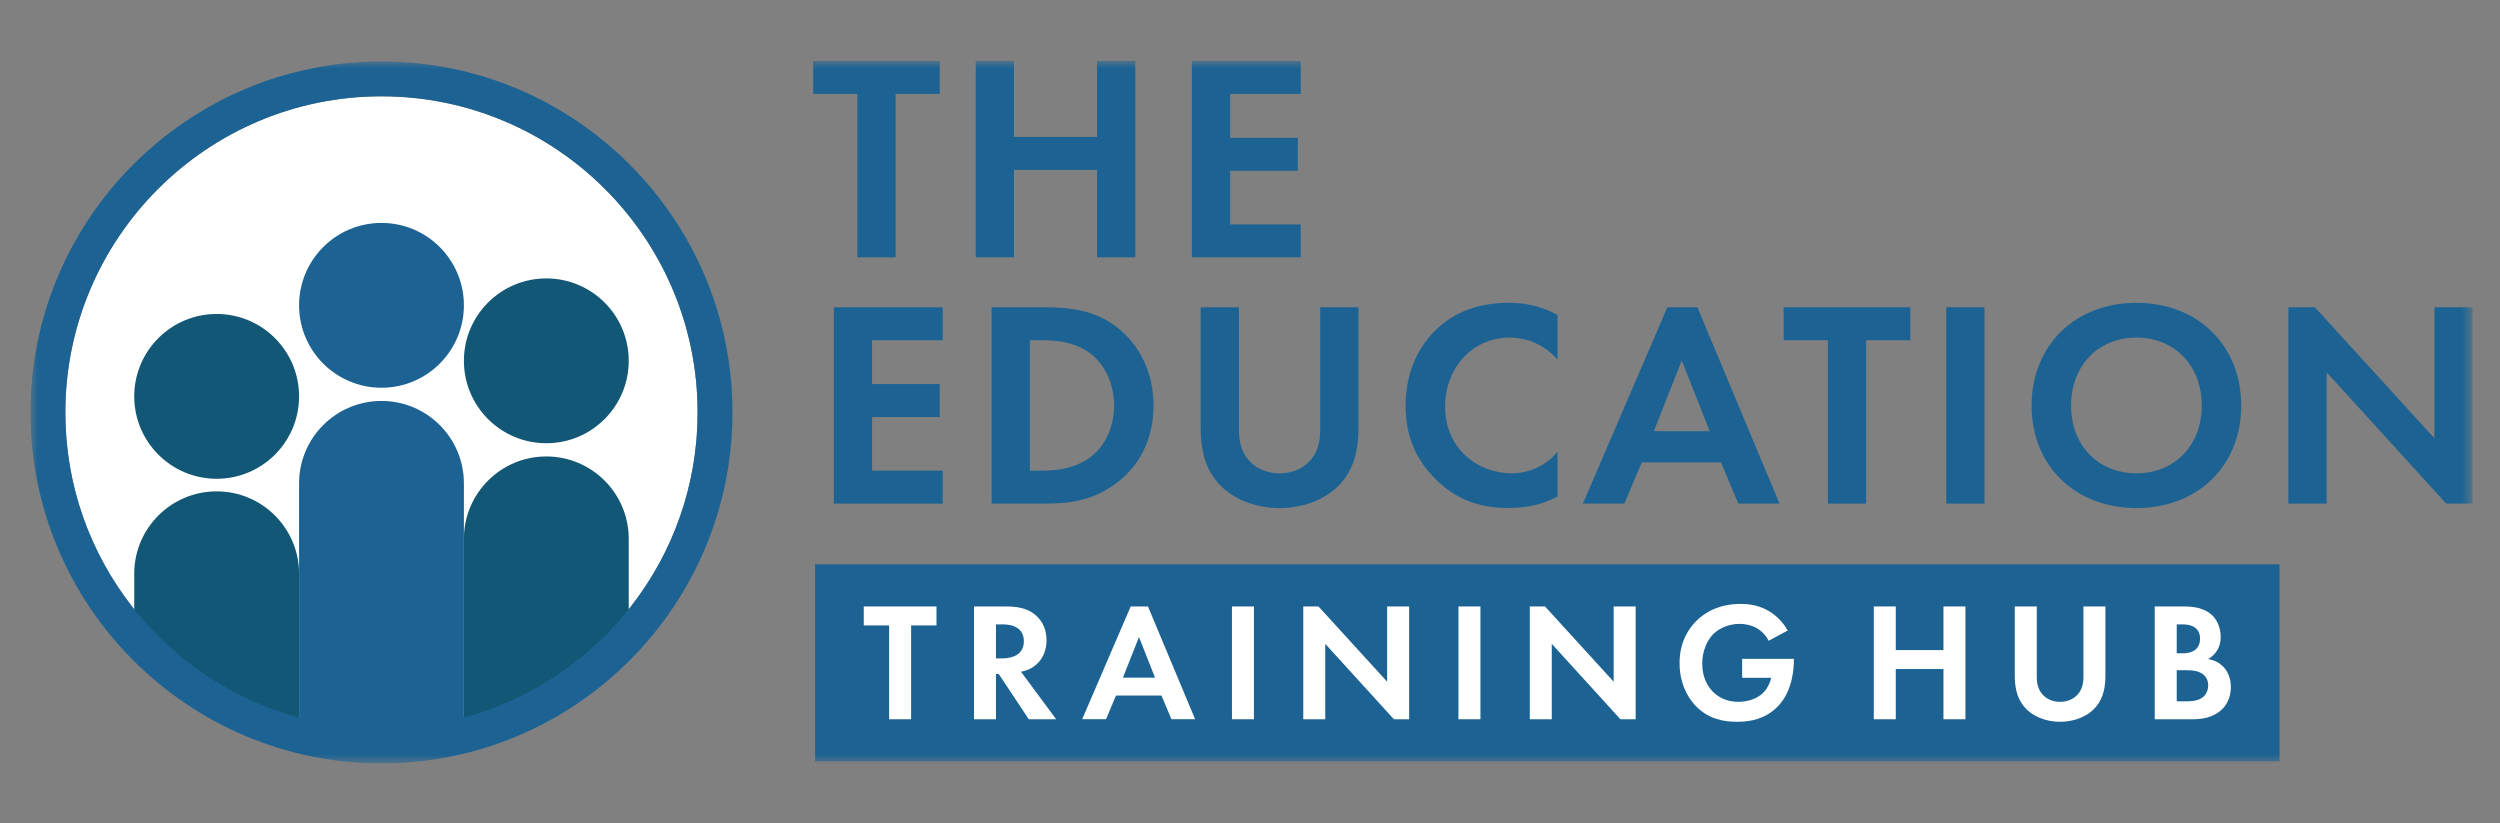 <svg width="164" height="54" viewBox="0 0 164 54" fill="none" xmlns="http://www.w3.org/2000/svg">
<rect x="0" y="0" width="164" height="54" fill="#808080" stroke="none"/>
<g clip-path="url(#clip0_477_8690)">
<mask id="mask0_477_8690" style="mask-type:alpha" maskUnits="userSpaceOnUse" x="2" y="4" width="161" height="47">
<rect x="2" y="4" width="160.208" height="46.081" fill="black"/>
</mask>
<g mask="url(#mask0_477_8690)">
<path d="M45.763 27.057C45.763 38.51 36.479 47.795 25.025 47.795C13.572 47.795 4.287 38.51 4.287 27.057C4.287 15.604 13.572 6.319 25.025 6.319C36.479 6.319 45.763 15.604 45.763 27.057Z" fill="white"/>
<path d="M41.245 23.669C41.245 26.656 38.824 29.076 35.839 29.076C32.853 29.076 30.432 26.656 30.432 23.669C30.432 20.684 32.853 18.264 35.839 18.264C38.824 18.264 41.245 20.684 41.245 23.669Z" fill="#125775"/>
<path d="M41.245 41.122V35.35C41.245 32.364 38.824 29.943 35.838 29.943C32.853 29.943 30.432 32.364 30.432 35.35V48.114C34.713 46.908 38.461 44.435 41.245 41.122Z" fill="#125775"/>
<path d="M19.619 26.002C19.619 28.988 17.198 31.408 14.213 31.408C11.227 31.408 8.806 28.988 8.806 26.002C8.806 23.016 11.227 20.596 14.213 20.596C17.198 20.596 19.619 23.016 19.619 26.002Z" fill="#125775"/>
<path d="M14.212 32.233C11.226 32.233 8.806 34.654 8.806 37.639V41.694C11.59 45.007 15.338 47.48 19.619 48.686V37.639C19.619 34.654 17.198 32.233 14.212 32.233Z" fill="#125775"/>
<path d="M30.432 20.029C30.432 23.016 28.011 25.436 25.026 25.436C22.04 25.436 19.619 23.016 19.619 20.029C19.619 17.044 22.04 14.624 25.026 14.624C28.011 14.624 30.432 17.044 30.432 20.029Z" fill="#1C6394"/>
<path fill-rule="evenodd" clip-rule="evenodd" d="M30.432 47.075V31.708C30.432 28.722 28.011 26.302 25.026 26.302C22.039 26.302 19.619 28.722 19.619 31.708V47.075C10.798 44.69 4.287 36.621 4.287 27.056C4.287 15.621 13.59 6.318 25.026 6.318C36.461 6.318 45.763 15.621 45.763 27.056C45.763 36.621 39.252 44.69 30.432 47.075ZM25.026 4.031C12.329 4.031 2 14.36 2 27.056C2 39.752 12.329 50.081 25.026 50.081C37.722 50.081 48.05 39.752 48.05 27.056C48.05 14.36 37.722 4.031 25.026 4.031Z" fill="#1C6394"/>
<path d="M58.753 6.163V16.882H56.242V6.163H53.345V4H61.65V6.163H58.753Z" fill="#1C6394"/>
<path d="M66.518 8.982H71.964V4H74.476V16.883H71.964V11.146H66.518V16.883H64.007V4H66.518V8.982Z" fill="#1C6394"/>
<path d="M85.331 6.163H80.696V9.04H85.138V11.204H80.696V14.719H85.331V16.882H78.185V4H85.331V6.163Z" fill="#1C6394"/>
<path d="M61.843 22.317H57.208V25.195H61.65V27.358H57.208V30.874H61.843V33.037H54.697V20.154H61.843V22.317Z" fill="#1C6394"/>
<path fill-rule="evenodd" clip-rule="evenodd" d="M67.561 30.875H68.334C68.971 30.875 70.361 30.837 71.482 30.025C72.506 29.291 73.085 27.978 73.085 26.607C73.085 25.254 72.524 23.941 71.501 23.168C70.458 22.396 69.183 22.318 68.334 22.318H67.561L67.561 30.875ZM68.41 20.155C70.207 20.155 71.772 20.349 73.201 21.411C74.765 22.589 75.673 24.463 75.673 26.607C75.673 28.75 74.784 30.605 73.085 31.802C71.578 32.864 70.169 33.038 68.372 33.038H65.05V20.155H68.41Z" fill="#1C6394"/>
<path d="M81.275 20.155V28.248C81.275 29.233 81.603 29.832 81.893 30.161C82.26 30.605 82.936 31.049 83.94 31.049C84.945 31.049 85.62 30.605 85.987 30.161C86.278 29.832 86.605 29.233 86.605 28.248V20.155H89.116V28.035C89.116 29.253 88.923 30.488 88.15 31.473C87.224 32.691 85.602 33.328 83.94 33.328C82.279 33.328 80.657 32.691 79.73 31.473C78.958 30.488 78.764 29.253 78.764 28.035V20.155L81.275 20.155Z" fill="#1C6394"/>
<path d="M102.174 32.574C101.402 32.979 100.378 33.327 98.988 33.327C96.728 33.327 95.356 32.555 94.274 31.531C92.788 30.101 92.208 28.499 92.208 26.606C92.208 24.268 93.173 22.589 94.274 21.565C95.569 20.349 97.172 19.865 99.007 19.865C99.914 19.865 100.996 20.019 102.174 20.657V23.593C100.996 22.241 99.528 22.144 99.064 22.144C96.477 22.144 94.797 24.268 94.797 26.645C94.797 29.503 96.998 31.048 99.161 31.048C100.359 31.048 101.421 30.527 102.174 29.639L102.174 32.574Z" fill="#1C6394"/>
<path fill-rule="evenodd" clip-rule="evenodd" d="M112.16 28.287L110.326 23.652L108.49 28.287H112.16ZM112.894 30.334H107.699L106.558 33.038H103.836L109.379 20.155H111.348L116.737 33.038H114.033L112.894 30.334Z" fill="#1C6394"/>
<path d="M122.418 22.317V33.037H119.907V22.317H117.01V20.154H125.315V22.317H122.418Z" fill="#1C6394"/>
<rect x="127.672" y="20.155" width="2.511" height="12.883" fill="#1C6394"/>
<path fill-rule="evenodd" clip-rule="evenodd" d="M144.436 26.606C144.436 23.998 142.661 22.144 140.149 22.144C137.638 22.144 135.862 23.998 135.862 26.606C135.862 29.213 137.638 31.048 140.149 31.048C142.661 31.048 144.436 29.213 144.436 26.606ZM147.025 26.606C147.025 30.527 144.205 33.327 140.149 33.327C136.093 33.327 133.273 30.527 133.273 26.606C133.273 22.686 136.093 19.865 140.149 19.865C144.205 19.865 147.025 22.686 147.025 26.606Z" fill="#1C6394"/>
<path d="M150.117 33.038V20.155H151.855L159.697 28.75V20.155H162.208V33.038H160.469L152.628 24.424V33.038H150.117Z" fill="#1C6394"/>
<rect x="53.47" y="37.02" width="96.067" height="12.925" fill="#1C6394"/>
<path d="M59.769 41.027V47.183H58.327V41.027H56.663V39.784H61.433V41.027H59.769Z" fill="white"/>
<path fill-rule="evenodd" clip-rule="evenodd" d="M65.336 43.189H65.746C66.023 43.189 67.166 43.156 67.166 42.069C67.166 40.971 66.035 40.96 65.769 40.96H65.336V43.189ZM66.035 39.784C67.056 39.784 67.577 40.051 67.921 40.339C68.486 40.816 68.652 41.448 68.652 42.003C68.652 42.724 68.364 43.355 67.787 43.744C67.599 43.878 67.332 43.999 66.978 44.066L69.285 47.183H67.488L65.514 44.21H65.336V47.183H63.894V39.784L66.035 39.784Z" fill="white"/>
<path fill-rule="evenodd" clip-rule="evenodd" d="M75.771 44.453L74.717 41.791L73.664 44.453H75.771ZM76.192 45.629H73.209L72.555 47.181H70.99L74.174 39.783H75.306L78.4 47.181H76.847L76.192 45.629Z" fill="white"/>
<rect x="80.816" y="39.784" width="1.442" height="7.399" fill="white"/>
<path d="M85.495 47.183V39.784H86.493L90.997 44.721V39.784H92.439V47.183H91.44L86.936 42.235V47.183H85.495Z" fill="white"/>
<rect x="95.675" y="39.784" width="1.442" height="7.399" fill="white"/>
<path d="M100.355 47.183V39.784H101.354L105.857 44.721V39.784H107.299V47.183H106.3L101.796 42.235V47.183H100.355Z" fill="white"/>
<path d="M114.284 43.222H117.678V43.312C117.678 43.81 117.611 45.364 116.591 46.373C115.826 47.138 114.883 47.349 113.962 47.349C113.041 47.349 112.087 47.161 111.278 46.35C111.022 46.096 110.179 45.164 110.179 43.499C110.179 42.069 110.822 41.192 111.266 40.748C111.821 40.184 112.753 39.617 114.184 39.617C114.738 39.617 115.326 39.706 115.892 40.006C116.369 40.249 116.89 40.693 117.278 41.36L116.025 42.036C115.769 41.536 115.393 41.282 115.16 41.159C114.849 41.004 114.461 40.926 114.117 40.926C113.529 40.926 112.864 41.137 112.408 41.58C111.988 41.991 111.666 42.701 111.666 43.533C111.666 44.52 112.087 45.109 112.398 45.407C112.73 45.73 113.252 46.04 114.04 46.04C114.527 46.04 115.082 45.907 115.493 45.597C115.781 45.374 116.069 44.998 116.191 44.465H114.284V43.222Z" fill="white"/>
<path d="M124.363 42.646H127.491V39.784H128.933V47.183H127.491V43.889H124.363V47.183H122.921V39.784H124.363V42.646Z" fill="white"/>
<path d="M133.612 39.784V44.432C133.612 44.998 133.8 45.342 133.966 45.53C134.178 45.785 134.566 46.041 135.142 46.041C135.719 46.041 136.108 45.785 136.318 45.53C136.485 45.342 136.673 44.998 136.673 44.432V39.784H138.115V44.31C138.115 45.008 138.004 45.719 137.561 46.284C137.028 46.983 136.097 47.349 135.142 47.349C134.188 47.349 133.257 46.983 132.725 46.284C132.281 45.719 132.17 45.008 132.17 44.31V39.784H133.612Z" fill="white"/>
<path fill-rule="evenodd" clip-rule="evenodd" d="M142.793 46.007H143.414C143.68 46.007 144.08 45.996 144.401 45.808C144.756 45.596 144.856 45.241 144.856 44.953C144.856 44.72 144.779 44.322 144.313 44.11C144.002 43.966 143.636 43.966 143.326 43.966H142.793L142.793 46.007ZM142.793 42.856H143.204C143.425 42.856 144.324 42.834 144.324 41.892C144.324 41.215 143.803 40.96 143.214 40.96H142.793V42.856ZM143.181 39.784C143.592 39.784 144.39 39.784 144.989 40.25C145.422 40.583 145.677 41.159 145.677 41.781C145.677 42.735 145.045 43.123 144.846 43.234C145.333 43.312 145.622 43.522 145.81 43.7C146.253 44.122 146.343 44.698 146.343 45.086C146.343 45.519 146.221 46.129 145.71 46.584C145.156 47.072 144.48 47.183 143.835 47.183H141.351V39.784L143.181 39.784Z" fill="white"/>
</g>
</g>
<defs>
<clipPath id="clip0_477_8690">
<rect width="160.208" height="46.081" fill="white" transform="translate(2 4)"/>
</clipPath>
</defs>
</svg>
